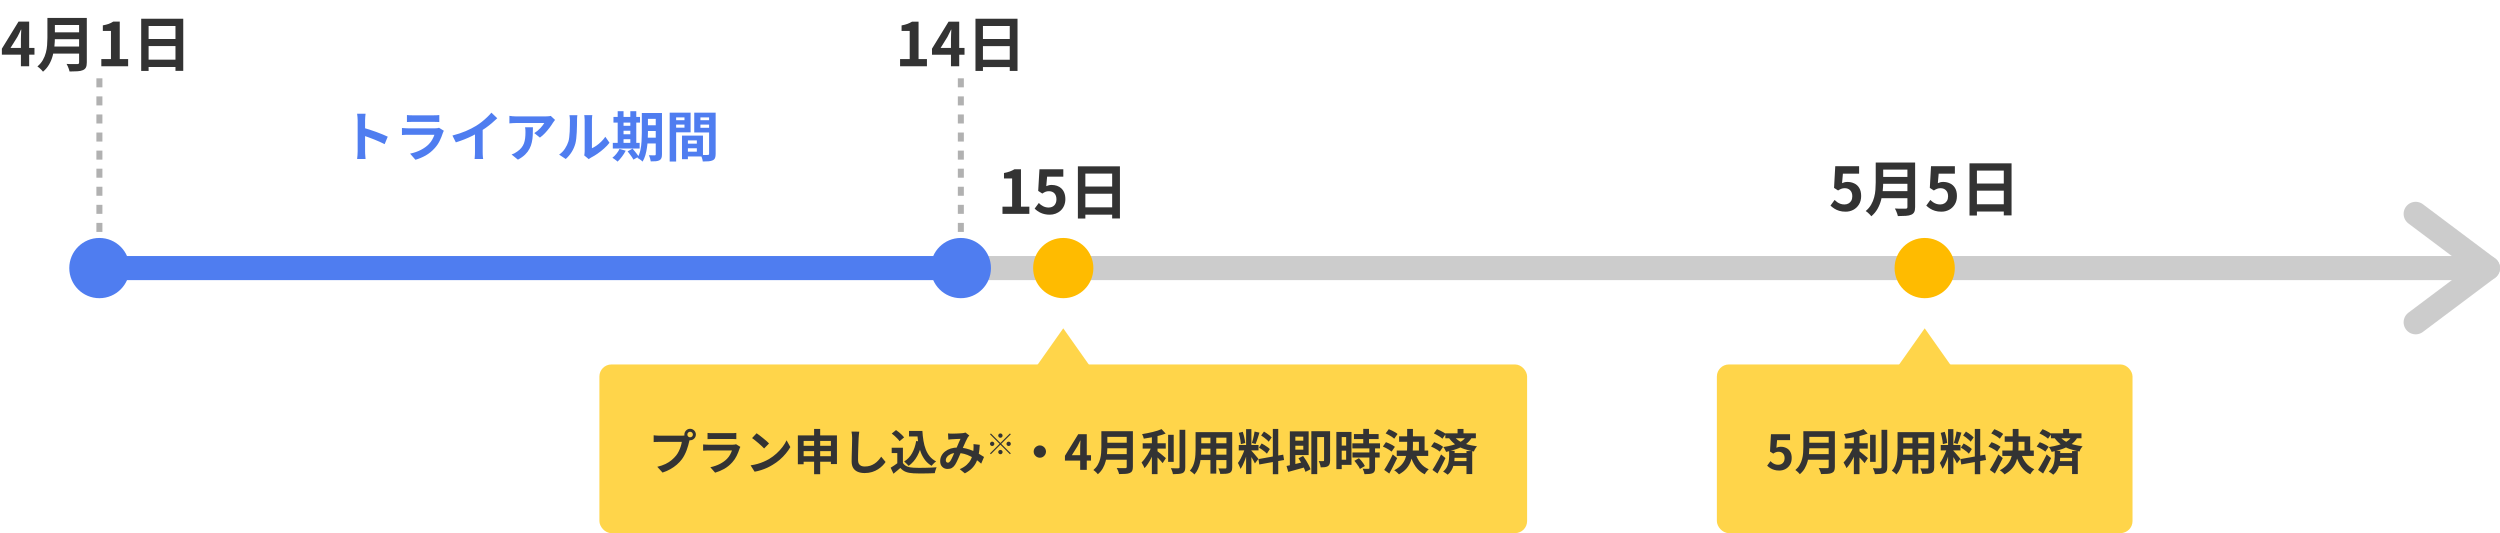 <svg width="830" height="177" viewBox="0 0 830 177" fill="none" xmlns="http://www.w3.org/2000/svg">
<path d="M118.74 50.272C118.74 50.044 118.74 49.672 118.74 49.156C118.74 48.628 118.74 48.022 118.74 47.338C118.74 46.642 118.74 45.916 118.74 45.16C118.74 44.404 118.74 43.678 118.74 42.982C118.74 42.274 118.74 41.65 118.74 41.11C118.74 40.57 118.74 40.174 118.74 39.922C118.74 39.61 118.722 39.25 118.686 38.842C118.662 38.434 118.62 38.074 118.56 37.762H121.368C121.332 38.074 121.296 38.422 121.26 38.806C121.224 39.178 121.206 39.55 121.206 39.922C121.206 40.258 121.206 40.714 121.206 41.29C121.206 41.866 121.206 42.508 121.206 43.216C121.206 43.912 121.206 44.626 121.206 45.358C121.206 46.078 121.206 46.774 121.206 47.446C121.206 48.118 121.206 48.706 121.206 49.21C121.206 49.702 121.206 50.056 121.206 50.272C121.206 50.44 121.212 50.68 121.224 50.992C121.236 51.292 121.26 51.604 121.296 51.928C121.332 52.252 121.356 52.54 121.368 52.792H118.56C118.608 52.432 118.65 52.012 118.686 51.532C118.722 51.052 118.74 50.632 118.74 50.272ZM120.666 42.424C121.266 42.58 121.938 42.784 122.682 43.036C123.426 43.276 124.176 43.534 124.932 43.81C125.688 44.086 126.396 44.362 127.056 44.638C127.728 44.902 128.286 45.148 128.73 45.376L127.704 47.86C127.2 47.596 126.642 47.332 126.03 47.068C125.418 46.792 124.794 46.528 124.158 46.276C123.534 46.024 122.916 45.79 122.304 45.574C121.704 45.358 121.158 45.166 120.666 44.998V42.424ZM135.102 38.194C135.354 38.23 135.654 38.254 136.002 38.266C136.35 38.278 136.674 38.284 136.974 38.284C137.202 38.284 137.55 38.284 138.018 38.284C138.498 38.284 139.026 38.284 139.602 38.284C140.19 38.284 140.772 38.284 141.348 38.284C141.924 38.284 142.44 38.284 142.896 38.284C143.352 38.284 143.688 38.284 143.904 38.284C144.18 38.284 144.51 38.278 144.894 38.266C145.278 38.254 145.596 38.23 145.848 38.194V40.516C145.608 40.492 145.296 40.48 144.912 40.48C144.54 40.468 144.192 40.462 143.868 40.462C143.676 40.462 143.346 40.462 142.878 40.462C142.422 40.462 141.9 40.462 141.312 40.462C140.736 40.462 140.154 40.462 139.566 40.462C138.99 40.462 138.468 40.462 138 40.462C137.532 40.462 137.19 40.462 136.974 40.462C136.686 40.462 136.368 40.468 136.02 40.48C135.684 40.492 135.378 40.504 135.102 40.516V38.194ZM147.36 43.414C147.3 43.534 147.234 43.666 147.162 43.81C147.102 43.954 147.054 44.074 147.018 44.17C146.742 45.034 146.394 45.898 145.974 46.762C145.566 47.614 145.026 48.412 144.354 49.156C143.454 50.164 142.446 50.986 141.33 51.622C140.214 52.246 139.08 52.72 137.928 53.044L136.146 51.01C137.502 50.722 138.708 50.302 139.764 49.75C140.82 49.198 141.69 48.568 142.374 47.86C142.854 47.368 143.238 46.852 143.526 46.312C143.826 45.76 144.06 45.238 144.228 44.746C144.096 44.746 143.868 44.746 143.544 44.746C143.22 44.746 142.83 44.746 142.374 44.746C141.93 44.746 141.45 44.746 140.934 44.746C140.418 44.746 139.89 44.746 139.35 44.746C138.81 44.746 138.294 44.746 137.802 44.746C137.31 44.746 136.866 44.746 136.47 44.746C136.086 44.746 135.774 44.746 135.534 44.746C135.318 44.746 135.012 44.752 134.616 44.764C134.22 44.776 133.83 44.8 133.446 44.836V42.496C133.83 42.52 134.202 42.544 134.562 42.568C134.934 42.592 135.258 42.604 135.534 42.604C135.714 42.604 135.984 42.604 136.344 42.604C136.716 42.604 137.142 42.604 137.622 42.604C138.102 42.604 138.612 42.604 139.152 42.604C139.704 42.604 140.25 42.604 140.79 42.604C141.342 42.604 141.864 42.604 142.356 42.604C142.848 42.604 143.274 42.604 143.634 42.604C143.994 42.604 144.264 42.604 144.444 42.604C144.732 42.604 144.99 42.586 145.218 42.55C145.458 42.514 145.638 42.472 145.758 42.424L147.36 43.414ZM150.204 44.998C151.824 44.578 153.288 44.092 154.596 43.54C155.916 42.976 157.074 42.388 158.07 41.776C158.694 41.392 159.318 40.954 159.942 40.462C160.578 39.958 161.172 39.442 161.724 38.914C162.288 38.386 162.762 37.882 163.146 37.402L165.09 39.256C164.538 39.796 163.932 40.342 163.272 40.894C162.624 41.446 161.946 41.974 161.238 42.478C160.53 42.982 159.828 43.444 159.132 43.864C158.448 44.26 157.68 44.668 156.828 45.088C155.988 45.508 155.1 45.904 154.164 46.276C153.228 46.648 152.286 46.978 151.338 47.266L150.204 44.998ZM157.692 42.928L160.248 42.334V50.434C160.248 50.698 160.254 50.986 160.266 51.298C160.278 51.61 160.296 51.898 160.32 52.162C160.344 52.438 160.374 52.648 160.41 52.792H157.566C157.59 52.648 157.608 52.438 157.62 52.162C157.644 51.898 157.662 51.61 157.674 51.298C157.686 50.986 157.692 50.698 157.692 50.434V42.928ZM184.278 39.814C184.182 39.934 184.062 40.09 183.918 40.282C183.774 40.462 183.66 40.618 183.576 40.75C183.3 41.218 182.934 41.758 182.478 42.37C182.022 42.97 181.518 43.57 180.966 44.17C180.414 44.758 179.844 45.262 179.256 45.682L177.384 44.188C177.744 43.972 178.098 43.72 178.446 43.432C178.794 43.144 179.112 42.844 179.4 42.532C179.7 42.208 179.958 41.902 180.174 41.614C180.402 41.326 180.576 41.068 180.696 40.84C180.54 40.84 180.276 40.84 179.904 40.84C179.532 40.84 179.088 40.84 178.572 40.84C178.056 40.84 177.498 40.84 176.898 40.84C176.31 40.84 175.722 40.84 175.134 40.84C174.546 40.84 173.988 40.84 173.46 40.84C172.944 40.84 172.494 40.84 172.11 40.84C171.738 40.84 171.474 40.84 171.318 40.84C170.946 40.84 170.592 40.852 170.256 40.876C169.92 40.9 169.542 40.93 169.122 40.966V38.464C169.47 38.512 169.83 38.554 170.202 38.59C170.574 38.626 170.946 38.644 171.318 38.644C171.474 38.644 171.75 38.644 172.146 38.644C172.542 38.644 173.01 38.644 173.55 38.644C174.102 38.644 174.684 38.644 175.296 38.644C175.92 38.644 176.538 38.644 177.15 38.644C177.774 38.644 178.35 38.644 178.878 38.644C179.418 38.644 179.874 38.644 180.246 38.644C180.63 38.644 180.888 38.644 181.02 38.644C181.188 38.644 181.392 38.638 181.632 38.626C181.872 38.614 182.106 38.596 182.334 38.572C182.574 38.548 182.748 38.518 182.856 38.482L184.278 39.814ZM176.934 42.244C176.934 43.132 176.916 43.99 176.88 44.818C176.844 45.646 176.742 46.444 176.574 47.212C176.418 47.968 176.16 48.688 175.8 49.372C175.452 50.056 174.966 50.704 174.342 51.316C173.718 51.928 172.92 52.492 171.948 53.008L169.842 51.298C170.13 51.202 170.436 51.076 170.76 50.92C171.084 50.752 171.408 50.548 171.732 50.308C172.308 49.912 172.77 49.492 173.118 49.048C173.478 48.604 173.754 48.124 173.946 47.608C174.138 47.08 174.27 46.51 174.342 45.898C174.414 45.274 174.45 44.596 174.45 43.864C174.45 43.588 174.444 43.324 174.432 43.072C174.42 42.808 174.384 42.532 174.324 42.244H176.934ZM193.966 51.604C194.002 51.424 194.032 51.22 194.056 50.992C194.092 50.752 194.11 50.512 194.11 50.272C194.11 50.14 194.11 49.876 194.11 49.48C194.11 49.084 194.11 48.604 194.11 48.04C194.11 47.476 194.11 46.87 194.11 46.222C194.11 45.562 194.11 44.896 194.11 44.224C194.11 43.552 194.11 42.922 194.11 42.334C194.11 41.734 194.11 41.212 194.11 40.768C194.11 40.312 194.11 39.982 194.11 39.778C194.11 39.37 194.086 39.016 194.038 38.716C194.002 38.416 193.978 38.254 193.966 38.23H196.648C196.636 38.254 196.612 38.422 196.576 38.734C196.54 39.034 196.522 39.388 196.522 39.796C196.522 40 196.522 40.306 196.522 40.714C196.522 41.11 196.522 41.572 196.522 42.1C196.522 42.616 196.522 43.168 196.522 43.756C196.522 44.344 196.522 44.926 196.522 45.502C196.522 46.066 196.522 46.606 196.522 47.122C196.522 47.626 196.522 48.058 196.522 48.418C196.522 48.778 196.522 49.042 196.522 49.21C197.014 48.994 197.524 48.7 198.052 48.328C198.58 47.956 199.096 47.524 199.6 47.032C200.116 46.528 200.572 45.988 200.968 45.412L202.354 47.392C201.862 48.04 201.262 48.676 200.554 49.3C199.858 49.924 199.138 50.494 198.394 51.01C197.65 51.526 196.936 51.958 196.252 52.306C196.06 52.414 195.904 52.51 195.784 52.594C195.664 52.69 195.562 52.774 195.478 52.846L193.966 51.604ZM185.632 51.334C186.424 50.782 187.072 50.116 187.576 49.336C188.08 48.556 188.452 47.788 188.692 47.032C188.824 46.636 188.92 46.15 188.98 45.574C189.052 44.986 189.106 44.362 189.142 43.702C189.178 43.03 189.196 42.37 189.196 41.722C189.208 41.062 189.214 40.456 189.214 39.904C189.214 39.544 189.196 39.238 189.16 38.986C189.136 38.722 189.1 38.476 189.052 38.248H191.698C191.686 38.272 191.668 38.374 191.644 38.554C191.632 38.722 191.614 38.926 191.59 39.166C191.578 39.394 191.572 39.634 191.572 39.886C191.572 40.414 191.566 41.032 191.554 41.74C191.542 42.436 191.518 43.15 191.482 43.882C191.446 44.614 191.392 45.31 191.32 45.97C191.248 46.618 191.152 47.17 191.032 47.626C190.756 48.646 190.342 49.594 189.79 50.47C189.25 51.334 188.596 52.108 187.828 52.792L185.632 51.334ZM213.982 37.51H218.626V39.472H213.982V37.51ZM213.982 41.578H218.626V43.486H213.982V41.578ZM213.964 45.7H218.644V47.626H213.964V45.7ZM217.708 37.51H219.778V51.226C219.778 51.754 219.718 52.168 219.598 52.468C219.478 52.78 219.262 53.026 218.95 53.206C218.638 53.374 218.242 53.482 217.762 53.53C217.294 53.578 216.724 53.596 216.052 53.584C216.016 53.296 215.938 52.948 215.818 52.54C215.698 52.144 215.572 51.808 215.44 51.532C215.824 51.556 216.202 51.568 216.574 51.568C216.958 51.568 217.216 51.568 217.348 51.568C217.48 51.568 217.57 51.544 217.618 51.496C217.678 51.436 217.708 51.34 217.708 51.208V37.51ZM213.082 37.51H215.116V44.134C215.116 44.842 215.092 45.616 215.044 46.456C215.008 47.296 214.924 48.148 214.792 49.012C214.672 49.864 214.498 50.692 214.27 51.496C214.042 52.3 213.73 53.02 213.334 53.656C213.226 53.524 213.064 53.374 212.848 53.206C212.632 53.05 212.416 52.9 212.2 52.756C211.984 52.612 211.792 52.504 211.624 52.432C212.08 51.652 212.41 50.782 212.614 49.822C212.818 48.862 212.944 47.89 212.992 46.906C213.052 45.91 213.082 44.986 213.082 44.134V37.51ZM203.668 38.824H212.488V40.714H203.668V38.824ZM206.008 41.776H210.31V43.414H206.008V41.776ZM206.008 44.566H210.31V46.222H206.008V44.566ZM203.452 47.428H212.362V49.318H203.452V47.428ZM205.072 36.916H207.016V48.112H205.072V36.916ZM209.266 36.916H211.246V48.112H209.266V36.916ZM205.684 49.444L207.736 50.038C207.4 50.698 206.986 51.352 206.494 52C206.002 52.66 205.516 53.212 205.036 53.656C204.916 53.524 204.748 53.38 204.532 53.224C204.328 53.068 204.112 52.912 203.884 52.756C203.668 52.6 203.476 52.474 203.308 52.378C203.788 52.018 204.238 51.574 204.658 51.046C205.09 50.518 205.432 49.984 205.684 49.444ZM208.366 50.254L210.004 49.354C210.244 49.606 210.49 49.894 210.742 50.218C211.006 50.53 211.252 50.842 211.48 51.154C211.72 51.454 211.912 51.73 212.056 51.982L210.31 52.99C210.19 52.75 210.016 52.468 209.788 52.144C209.572 51.832 209.338 51.508 209.086 51.172C208.834 50.836 208.594 50.53 208.366 50.254ZM227.446 47.698H232.36V49.228H227.446V47.698ZM227.32 45.016H233.386V51.946H227.32V50.344H231.352V46.618H227.32V45.016ZM226.42 45.016H228.382V52.864H226.42V45.016ZM223.414 39.904H227.914V41.362H223.414V39.904ZM231.766 39.904H236.302V41.362H231.766V39.904ZM235.42 37.402H237.598V51.064C237.598 51.64 237.532 52.096 237.4 52.432C237.268 52.768 237.022 53.026 236.662 53.206C236.29 53.386 235.834 53.5 235.294 53.548C234.766 53.596 234.112 53.62 233.332 53.62C233.308 53.404 233.26 53.164 233.188 52.9C233.116 52.636 233.032 52.366 232.936 52.09C232.84 51.826 232.738 51.598 232.63 51.406C232.954 51.43 233.272 51.448 233.584 51.46C233.908 51.46 234.196 51.46 234.448 51.46C234.712 51.448 234.892 51.442 234.988 51.442C235.156 51.442 235.27 51.412 235.33 51.352C235.39 51.292 235.42 51.184 235.42 51.028V37.402ZM223.576 37.402H229.282V43.936H223.576V42.388H227.248V38.968H223.576V37.402ZM236.572 37.402V38.968H232.54V42.424H236.572V43.972H230.488V37.402H236.572ZM222.334 37.402H224.476V53.62H222.334V37.402Z" fill="#4F7DF0"/>
<path d="M6.943 22V12.9C6.943 12.473 6.956 11.967 6.983 11.38C7.01 10.78 7.036 10.26 7.063 9.82H6.963C6.79 10.22 6.603 10.62 6.403 11.02C6.203 11.42 5.996 11.827 5.783 12.24L3.483 15.92H11.443V18.16H0.623V16.16L6.143 7.18H9.683V22H6.943ZM17.4 5.96H27.38V8.3H17.4V5.96ZM17.42 10.74H27.48V13.02H17.42V10.74ZM17.3 15.46H27.34V17.8H17.3V15.46ZM15.74 5.96H18.22V12.58C18.22 13.447 18.167 14.38 18.06 15.38C17.967 16.38 17.787 17.393 17.52 18.42C17.253 19.447 16.86 20.42 16.34 21.34C15.82 22.26 15.133 23.08 14.28 23.8C14.16 23.627 13.987 23.427 13.76 23.2C13.547 22.973 13.313 22.753 13.06 22.54C12.82 22.327 12.607 22.167 12.42 22.06C13.18 21.42 13.78 20.713 14.22 19.94C14.673 19.153 15.007 18.34 15.22 17.5C15.447 16.66 15.587 15.82 15.64 14.98C15.707 14.14 15.74 13.333 15.74 12.56V5.96ZM26.26 5.96H28.82V20.74C28.82 21.46 28.72 22.013 28.52 22.4C28.333 22.787 28.007 23.08 27.54 23.28C27.06 23.493 26.46 23.62 25.74 23.66C25.02 23.713 24.14 23.74 23.1 23.74C23.047 23.5 22.967 23.227 22.86 22.92C22.753 22.613 22.633 22.307 22.5 22C22.367 21.693 22.233 21.433 22.1 21.22C22.567 21.247 23.04 21.267 23.52 21.28C24.013 21.28 24.447 21.28 24.82 21.28C25.207 21.28 25.48 21.28 25.64 21.28C25.867 21.28 26.027 21.24 26.12 21.16C26.213 21.067 26.26 20.913 26.26 20.7V5.96ZM33.64 22V19.6H36.84V10.26H34.14V8.42C34.887 8.287 35.527 8.127 36.06 7.94C36.607 7.74 37.113 7.487 37.58 7.18H39.76V19.6H42.54V22H33.64ZM46.877 6.22H60.837V23.52H58.257V8.64H49.337V23.56H46.877V6.22ZM48.557 12.94H59.317V15.3H48.557V12.94ZM48.557 19.82H59.337V22.24H48.557V19.82Z" fill="#333333"/>
<path d="M332.823 71V68.62H336.023V59.26H333.323V57.44C334.823 57.16 335.823 56.78 336.783 56.2H338.963V68.62H341.743V71H332.823ZM348.52 71.28C346.18 71.28 344.62 70.36 343.5 69.26L344.88 67.4C345.7 68.22 346.76 68.9 348.12 68.9C349.68 68.9 350.74 67.92 350.74 66.16C350.74 64.44 349.74 63.48 348.26 63.48C347.38 63.48 346.9 63.7 346.04 64.26L344.68 63.38L345.1 56.2H353.02V58.66H347.64L347.36 61.8C347.94 61.54 348.46 61.4 349.14 61.4C351.62 61.4 353.7 62.86 353.7 66.1C353.7 69.38 351.24 71.28 348.52 71.28ZM357.857 55.22H371.817V72.54H369.237V57.64H360.337V72.56H357.857V55.22ZM359.557 61.94H370.317V64.32H359.557V61.94ZM359.537 68.84H370.317V71.26H359.537V68.84Z" fill="#333333"/>
<path d="M612.743 70.28C611.956 70.28 611.256 70.187 610.643 70C610.03 69.813 609.483 69.567 609.003 69.26C608.523 68.953 608.096 68.62 607.723 68.26L609.083 66.38C609.363 66.66 609.663 66.913 609.983 67.14C610.316 67.367 610.676 67.547 611.063 67.68C611.463 67.813 611.89 67.88 612.343 67.88C612.85 67.88 613.296 67.773 613.683 67.56C614.083 67.347 614.396 67.04 614.623 66.64C614.85 66.227 614.963 65.733 614.963 65.16C614.963 64.307 614.73 63.647 614.263 63.18C613.81 62.713 613.21 62.48 612.463 62.48C612.036 62.48 611.67 62.54 611.363 62.66C611.056 62.767 610.683 62.96 610.243 63.24L608.903 62.38L609.303 55.18H617.223V57.66H611.843L611.563 60.8C611.856 60.667 612.143 60.567 612.423 60.5C612.703 60.433 613.01 60.4 613.343 60.4C614.17 60.4 614.93 60.567 615.623 60.9C616.316 61.22 616.87 61.727 617.283 62.42C617.696 63.113 617.903 64 617.903 65.08C617.903 66.173 617.656 67.113 617.163 67.9C616.683 68.673 616.05 69.267 615.263 69.68C614.49 70.08 613.65 70.28 612.743 70.28ZM624.4 53.96H634.38V56.3H624.4V53.96ZM624.42 58.74H634.48V61.02H624.42V58.74ZM624.3 63.46H634.34V65.8H624.3V63.46ZM622.74 53.96H625.22V60.58C625.22 61.447 625.167 62.38 625.06 63.38C624.967 64.38 624.787 65.393 624.52 66.42C624.253 67.447 623.86 68.42 623.34 69.34C622.82 70.26 622.133 71.08 621.28 71.8C621.16 71.627 620.987 71.427 620.76 71.2C620.547 70.973 620.313 70.753 620.06 70.54C619.82 70.327 619.607 70.167 619.42 70.06C620.18 69.42 620.78 68.713 621.22 67.94C621.673 67.153 622.007 66.34 622.22 65.5C622.447 64.66 622.587 63.82 622.64 62.98C622.707 62.14 622.74 61.333 622.74 60.56V53.96ZM633.26 53.96H635.82V68.74C635.82 69.46 635.72 70.013 635.52 70.4C635.333 70.787 635.007 71.08 634.54 71.28C634.06 71.493 633.46 71.62 632.74 71.66C632.02 71.713 631.14 71.74 630.1 71.74C630.047 71.5 629.967 71.227 629.86 70.92C629.753 70.613 629.633 70.307 629.5 70C629.367 69.693 629.233 69.433 629.1 69.22C629.567 69.247 630.04 69.267 630.52 69.28C631.013 69.28 631.447 69.28 631.82 69.28C632.207 69.28 632.48 69.28 632.64 69.28C632.867 69.28 633.027 69.24 633.12 69.16C633.213 69.067 633.26 68.913 633.26 68.7V53.96ZM644.54 70.28C643.753 70.28 643.053 70.187 642.44 70C641.827 69.813 641.28 69.567 640.8 69.26C640.32 68.953 639.893 68.62 639.52 68.26L640.88 66.38C641.16 66.66 641.46 66.913 641.78 67.14C642.113 67.367 642.473 67.547 642.86 67.68C643.26 67.813 643.687 67.88 644.14 67.88C644.647 67.88 645.093 67.773 645.48 67.56C645.88 67.347 646.193 67.04 646.42 66.64C646.647 66.227 646.76 65.733 646.76 65.16C646.76 64.307 646.527 63.647 646.06 63.18C645.607 62.713 645.007 62.48 644.26 62.48C643.833 62.48 643.467 62.54 643.16 62.66C642.853 62.767 642.48 62.96 642.04 63.24L640.7 62.38L641.1 55.18H649.02V57.66H643.64L643.36 60.8C643.653 60.667 643.94 60.567 644.22 60.5C644.5 60.433 644.807 60.4 645.14 60.4C645.967 60.4 646.727 60.567 647.42 60.9C648.113 61.22 648.667 61.727 649.08 62.42C649.493 63.113 649.7 64 649.7 65.08C649.7 66.173 649.453 67.113 648.96 67.9C648.48 68.673 647.847 69.267 647.06 69.68C646.287 70.08 645.447 70.28 644.54 70.28ZM653.877 54.22H667.837V71.52H665.257V56.64H656.337V71.56H653.877V54.22ZM655.557 60.94H666.317V63.3H655.557V60.94ZM655.557 67.82H666.337V70.24H655.557V67.82Z" fill="#333333"/>
<path d="M298.823 22V19.62H302.023V10.26H299.323V8.44C300.823 8.16 301.823 7.78 302.783 7.2H304.963V19.62H307.743V22H298.823ZM315.72 22V12.9C315.72 12.04 315.8 10.7 315.84 9.82H315.76C315.38 10.62 314.98 11.44 314.56 12.24L312.28 15.92H320.22V18.18H309.42V16.16L314.92 7.2H318.46V22H315.72ZM323.857 6.22H337.817V23.54H335.237V8.64H326.337V23.56H323.857V6.22ZM325.557 12.94H336.317V15.32H325.557V12.94ZM325.537 19.84H336.317V22.26H325.537V19.84Z" fill="#333333"/>
<rect x="199" y="121" width="308" height="56" rx="4" fill="#FFD54A"/>
<path d="M228.201 144.272C228.201 144.528 228.292 144.747 228.473 144.928C228.655 145.099 228.868 145.184 229.113 145.184C229.369 145.184 229.588 145.099 229.769 144.928C229.951 144.747 230.041 144.528 230.041 144.272C230.041 144.016 229.951 143.797 229.769 143.616C229.588 143.435 229.369 143.344 229.113 143.344C228.868 143.344 228.655 143.435 228.473 143.616C228.292 143.797 228.201 144.016 228.201 144.272ZM227.209 144.272C227.209 143.92 227.295 143.6 227.465 143.312C227.647 143.013 227.881 142.779 228.169 142.608C228.457 142.437 228.772 142.352 229.113 142.352C229.465 142.352 229.785 142.437 230.073 142.608C230.372 142.779 230.607 143.013 230.777 143.312C230.948 143.6 231.033 143.92 231.033 144.272C231.033 144.613 230.948 144.928 230.777 145.216C230.607 145.504 230.372 145.739 230.073 145.92C229.785 146.091 229.465 146.176 229.113 146.176C228.772 146.176 228.457 146.091 228.169 145.92C227.881 145.739 227.647 145.504 227.465 145.216C227.295 144.928 227.209 144.613 227.209 144.272ZM229.145 145.536C229.071 145.685 229.007 145.867 228.953 146.08C228.9 146.283 228.847 146.469 228.793 146.64C228.708 147.035 228.596 147.477 228.457 147.968C228.319 148.448 228.153 148.949 227.961 149.472C227.769 149.995 227.54 150.512 227.273 151.024C227.017 151.536 226.724 152.016 226.393 152.464C225.913 153.104 225.353 153.701 224.713 154.256C224.073 154.811 223.359 155.312 222.569 155.76C221.78 156.208 220.911 156.587 219.961 156.896L218.217 154.976C219.284 154.72 220.201 154.405 220.969 154.032C221.737 153.659 222.404 153.232 222.969 152.752C223.545 152.272 224.052 151.76 224.489 151.216C224.841 150.768 225.14 150.283 225.385 149.76C225.641 149.237 225.849 148.715 226.009 148.192C226.18 147.659 226.297 147.163 226.361 146.704C226.201 146.704 225.935 146.704 225.561 146.704C225.199 146.704 224.767 146.704 224.265 146.704C223.775 146.704 223.257 146.704 222.713 146.704C222.18 146.704 221.663 146.704 221.161 146.704C220.66 146.704 220.207 146.704 219.801 146.704C219.407 146.704 219.113 146.704 218.921 146.704C218.548 146.704 218.185 146.709 217.833 146.72C217.492 146.731 217.22 146.747 217.017 146.768V144.512C217.177 144.533 217.369 144.555 217.593 144.576C217.828 144.597 218.063 144.613 218.297 144.624C218.543 144.635 218.751 144.64 218.921 144.64C219.092 144.64 219.332 144.64 219.641 144.64C219.961 144.64 220.329 144.64 220.745 144.64C221.161 144.64 221.593 144.64 222.041 144.64C222.5 144.64 222.953 144.64 223.401 144.64C223.86 144.64 224.287 144.64 224.681 144.64C225.076 144.64 225.417 144.64 225.705 144.64C225.993 144.64 226.201 144.64 226.329 144.64C226.489 144.64 226.681 144.635 226.905 144.624C227.14 144.613 227.364 144.576 227.577 144.512L229.145 145.536ZM234.905 143.728C235.129 143.76 235.396 143.781 235.705 143.792C236.015 143.803 236.303 143.808 236.569 143.808C236.772 143.808 237.081 143.808 237.497 143.808C237.924 143.808 238.393 143.808 238.905 143.808C239.428 143.808 239.945 143.808 240.457 143.808C240.969 143.808 241.428 143.808 241.833 143.808C242.239 143.808 242.537 143.808 242.729 143.808C242.975 143.808 243.268 143.803 243.609 143.792C243.951 143.781 244.233 143.76 244.457 143.728V145.792C244.244 145.771 243.967 145.76 243.625 145.76C243.295 145.749 242.985 145.744 242.697 145.744C242.527 145.744 242.233 145.744 241.817 145.744C241.412 145.744 240.948 145.744 240.425 145.744C239.913 145.744 239.396 145.744 238.873 145.744C238.361 145.744 237.897 145.744 237.481 145.744C237.065 145.744 236.761 145.744 236.569 145.744C236.313 145.744 236.031 145.749 235.721 145.76C235.423 145.771 235.151 145.781 234.905 145.792V143.728ZM245.801 148.368C245.748 148.475 245.689 148.592 245.625 148.72C245.572 148.848 245.529 148.955 245.497 149.04C245.252 149.808 244.943 150.576 244.569 151.344C244.207 152.101 243.727 152.811 243.129 153.472C242.329 154.368 241.433 155.099 240.441 155.664C239.449 156.219 238.441 156.64 237.417 156.928L235.833 155.12C237.039 154.864 238.111 154.491 239.049 154C239.988 153.509 240.761 152.949 241.369 152.32C241.796 151.883 242.137 151.424 242.393 150.944C242.66 150.453 242.868 149.989 243.017 149.552C242.9 149.552 242.697 149.552 242.409 149.552C242.121 149.552 241.775 149.552 241.369 149.552C240.975 149.552 240.548 149.552 240.089 149.552C239.631 149.552 239.161 149.552 238.681 149.552C238.201 149.552 237.743 149.552 237.305 149.552C236.868 149.552 236.473 149.552 236.121 149.552C235.78 149.552 235.503 149.552 235.289 149.552C235.097 149.552 234.825 149.557 234.473 149.568C234.121 149.579 233.775 149.6 233.433 149.632V147.552C233.775 147.573 234.105 147.595 234.425 147.616C234.756 147.637 235.044 147.648 235.289 147.648C235.449 147.648 235.689 147.648 236.009 147.648C236.34 147.648 236.719 147.648 237.145 147.648C237.572 147.648 238.025 147.648 238.505 147.648C238.996 147.648 239.481 147.648 239.961 147.648C240.452 147.648 240.916 147.648 241.353 147.648C241.791 147.648 242.169 147.648 242.489 147.648C242.809 147.648 243.049 147.648 243.209 147.648C243.465 147.648 243.695 147.632 243.897 147.6C244.111 147.568 244.271 147.531 244.377 147.488L245.801 148.368ZM251.193 143.84C251.471 144.032 251.796 144.267 252.169 144.544C252.543 144.821 252.927 145.125 253.321 145.456C253.727 145.776 254.105 146.091 254.457 146.4C254.809 146.709 255.097 146.987 255.321 147.232L253.689 148.896C253.487 148.672 253.22 148.405 252.889 148.096C252.559 147.787 252.201 147.467 251.817 147.136C251.433 146.805 251.055 146.491 250.681 146.192C250.308 145.893 249.977 145.643 249.689 145.44L251.193 143.84ZM249.193 154.496C250.025 154.379 250.809 154.213 251.545 154C252.281 153.787 252.964 153.541 253.593 153.264C254.223 152.987 254.799 152.699 255.321 152.4C256.228 151.856 257.06 151.237 257.817 150.544C258.575 149.851 259.236 149.131 259.801 148.384C260.367 147.627 260.815 146.891 261.145 146.176L262.393 148.432C261.988 149.147 261.487 149.861 260.889 150.576C260.303 151.291 259.636 151.973 258.889 152.624C258.143 153.264 257.337 153.84 256.473 154.352C255.929 154.683 255.343 154.997 254.713 155.296C254.084 155.584 253.417 155.84 252.713 156.064C252.02 156.299 251.295 156.48 250.537 156.608L249.193 154.496ZM264.889 144.544H277.865V154.064H275.865V146.384H266.809V154.144H264.889V144.544ZM266.153 148H276.809V149.776H266.153V148ZM266.137 151.456H276.841V153.296H266.137V151.456ZM270.281 142.4H272.297V157.424H270.281V142.4ZM285.273 143.312C285.231 143.643 285.188 144 285.145 144.384C285.113 144.768 285.087 145.12 285.065 145.44C285.055 145.877 285.033 146.411 285.001 147.04C284.98 147.659 284.959 148.309 284.937 148.992C284.927 149.675 284.911 150.347 284.889 151.008C284.879 151.669 284.873 152.245 284.873 152.736C284.873 153.269 284.969 153.696 285.161 154.016C285.364 154.325 285.631 154.549 285.961 154.688C286.292 154.816 286.665 154.88 287.081 154.88C287.743 154.88 288.345 154.795 288.889 154.624C289.433 154.443 289.929 154.203 290.377 153.904C290.825 153.605 291.225 153.259 291.577 152.864C291.94 152.469 292.265 152.053 292.553 151.616L294.009 153.376C293.753 153.76 293.417 154.165 293.001 154.592C292.585 155.019 292.089 155.419 291.513 155.792C290.948 156.165 290.292 156.469 289.545 156.704C288.799 156.939 287.972 157.056 287.065 157.056C286.191 157.056 285.428 156.917 284.777 156.64C284.137 156.373 283.636 155.957 283.273 155.392C282.921 154.816 282.745 154.075 282.745 153.168C282.745 152.731 282.751 152.235 282.761 151.68C282.772 151.115 282.788 150.528 282.809 149.92C282.831 149.312 282.847 148.72 282.857 148.144C282.868 147.557 282.879 147.029 282.889 146.56C282.9 146.091 282.905 145.717 282.905 145.44C282.905 145.056 282.889 144.683 282.857 144.32C282.825 143.947 282.772 143.6 282.697 143.28L285.273 143.312ZM301.801 143.072H305.193V144.896H301.801V143.072ZM304.217 143.072H306.233C306.297 144.213 306.415 145.301 306.585 146.336C306.756 147.371 307.012 148.331 307.353 149.216C307.695 150.091 308.143 150.864 308.697 151.536C309.252 152.208 309.951 152.757 310.793 153.184C310.633 153.291 310.457 153.429 310.265 153.6C310.084 153.771 309.903 153.952 309.721 154.144C309.551 154.325 309.407 154.496 309.289 154.656C308.436 154.144 307.721 153.52 307.145 152.784C306.569 152.037 306.1 151.2 305.737 150.272C305.385 149.344 305.113 148.347 304.921 147.28C304.74 146.213 304.612 145.099 304.537 143.936H304.217V143.072ZM304.169 146.416L306.137 146.688C305.796 148.491 305.257 150.064 304.521 151.408C303.785 152.752 302.831 153.84 301.657 154.672C301.561 154.544 301.423 154.389 301.241 154.208C301.071 154.027 300.884 153.845 300.681 153.664C300.489 153.472 300.319 153.323 300.169 153.216C301.289 152.544 302.169 151.627 302.809 150.464C303.46 149.301 303.913 147.952 304.169 146.416ZM299.769 148.64V154.544H297.897V150.416H296.041V148.64H299.769ZM299.769 153.712C300.1 154.235 300.564 154.619 301.161 154.864C301.759 155.109 302.473 155.248 303.305 155.28C303.775 155.301 304.329 155.317 304.969 155.328C305.62 155.328 306.303 155.323 307.017 155.312C307.732 155.301 308.431 155.28 309.113 155.248C309.807 155.216 310.42 155.179 310.953 155.136C310.889 155.285 310.815 155.477 310.729 155.712C310.644 155.947 310.564 156.187 310.489 156.432C310.425 156.677 310.377 156.896 310.345 157.088C309.865 157.12 309.316 157.141 308.697 157.152C308.079 157.173 307.444 157.184 306.793 157.184C306.143 157.195 305.513 157.195 304.905 157.184C304.297 157.173 303.753 157.157 303.273 157.136C302.292 157.093 301.455 156.939 300.761 156.672C300.068 156.416 299.455 155.979 298.921 155.36C298.569 155.659 298.207 155.968 297.833 156.288C297.471 156.608 297.071 156.939 296.633 157.28L295.689 155.28C296.063 155.056 296.452 154.811 296.857 154.544C297.263 154.277 297.652 154 298.025 153.712H299.769ZM296.057 143.936L297.481 142.784C297.812 142.997 298.148 143.248 298.489 143.536C298.831 143.813 299.151 144.101 299.449 144.4C299.748 144.688 299.988 144.955 300.169 145.2L298.649 146.48C298.489 146.224 298.265 145.947 297.977 145.648C297.7 145.349 297.391 145.051 297.049 144.752C296.708 144.443 296.377 144.171 296.057 143.936ZM314.745 143.888C314.969 143.909 315.204 143.931 315.449 143.952C315.705 143.963 315.919 143.968 316.089 143.968C316.324 143.968 316.591 143.963 316.889 143.952C317.199 143.941 317.513 143.931 317.833 143.92C318.153 143.909 318.457 143.893 318.745 143.872C319.033 143.851 319.268 143.835 319.449 143.824C319.641 143.813 319.833 143.787 320.025 143.744C320.228 143.701 320.399 143.653 320.537 143.6L321.817 144.592C321.711 144.72 321.609 144.837 321.513 144.944C321.417 145.04 321.337 145.147 321.273 145.264C321.092 145.563 320.884 145.973 320.649 146.496C320.415 147.008 320.164 147.563 319.897 148.16C319.641 148.757 319.391 149.339 319.145 149.904C318.985 150.267 318.82 150.651 318.649 151.056C318.479 151.461 318.303 151.867 318.121 152.272C317.94 152.667 317.764 153.04 317.593 153.392C317.423 153.733 317.257 154.032 317.097 154.288C316.777 154.768 316.42 155.125 316.025 155.36C315.631 155.584 315.156 155.696 314.601 155.696C313.897 155.696 313.311 155.467 312.841 155.008C312.372 154.549 312.137 153.915 312.137 153.104C312.137 152.464 312.281 151.867 312.569 151.312C312.857 150.757 313.263 150.277 313.785 149.872C314.319 149.456 314.943 149.136 315.657 148.912C316.372 148.688 317.156 148.576 318.009 148.576C318.937 148.576 319.833 148.683 320.697 148.896C321.561 149.109 322.367 149.381 323.113 149.712C323.871 150.043 324.548 150.389 325.145 150.752C325.753 151.104 326.271 151.424 326.697 151.712L325.753 153.936C325.273 153.488 324.735 153.056 324.137 152.64C323.54 152.224 322.9 151.845 322.217 151.504C321.545 151.152 320.825 150.875 320.057 150.672C319.3 150.469 318.511 150.368 317.689 150.368C316.911 150.368 316.244 150.491 315.689 150.736C315.145 150.981 314.729 151.291 314.441 151.664C314.153 152.027 314.009 152.405 314.009 152.8C314.009 153.056 314.073 153.253 314.201 153.392C314.34 153.531 314.5 153.6 314.681 153.6C314.852 153.6 314.996 153.557 315.113 153.472C315.231 153.387 315.364 153.243 315.513 153.04C315.652 152.848 315.785 152.619 315.913 152.352C316.052 152.085 316.191 151.792 316.329 151.472C316.479 151.152 316.623 150.827 316.761 150.496C316.911 150.165 317.055 149.845 317.193 149.536C317.385 149.109 317.583 148.667 317.785 148.208C317.988 147.739 318.18 147.285 318.361 146.848C318.553 146.411 318.729 146.027 318.889 145.696C318.729 145.707 318.532 145.717 318.297 145.728C318.063 145.728 317.812 145.733 317.545 145.744C317.289 145.755 317.033 145.771 316.777 145.792C316.532 145.803 316.319 145.813 316.137 145.824C315.977 145.835 315.769 145.851 315.513 145.872C315.268 145.893 315.044 145.92 314.841 145.952L314.745 143.888ZM325.289 147.68C325.225 148.811 325.108 149.851 324.937 150.8C324.777 151.739 324.516 152.597 324.153 153.376C323.801 154.144 323.316 154.843 322.697 155.472C322.079 156.091 321.289 156.651 320.329 157.152L318.633 155.76C319.615 155.333 320.399 154.843 320.985 154.288C321.583 153.733 322.031 153.152 322.329 152.544C322.639 151.936 322.852 151.344 322.969 150.768C323.087 150.181 323.161 149.653 323.193 149.184C323.215 148.875 323.225 148.571 323.225 148.272C323.225 147.963 323.215 147.685 323.193 147.44L325.289 147.68ZM332.137 145.336C331.939 145.336 331.769 145.266 331.628 145.125C331.488 144.984 331.417 144.814 331.417 144.616C331.417 144.418 331.488 144.248 331.628 144.107C331.769 143.966 331.939 143.896 332.137 143.896C332.336 143.896 332.505 143.966 332.646 144.107C332.787 144.248 332.857 144.418 332.857 144.616C332.857 144.814 332.787 144.984 332.646 145.125C332.505 145.266 332.336 145.336 332.137 145.336ZM332.137 147.074L335.305 143.906L335.584 144.184L332.416 147.352L335.584 150.52L335.305 150.798L332.137 147.63L328.96 150.808L328.681 150.53L331.859 147.352L328.691 144.184L328.969 143.906L332.137 147.074ZM330.121 147.352C330.121 147.55 330.051 147.72 329.91 147.861C329.769 148.002 329.6 148.072 329.401 148.072C329.203 148.072 329.033 148.002 328.892 147.861C328.752 147.72 328.681 147.55 328.681 147.352C328.681 147.154 328.752 146.984 328.892 146.843C329.033 146.702 329.203 146.632 329.401 146.632C329.6 146.632 329.769 146.702 329.91 146.843C330.051 146.984 330.121 147.154 330.121 147.352ZM334.153 147.352C334.153 147.154 334.224 146.984 334.364 146.843C334.505 146.702 334.675 146.632 334.873 146.632C335.072 146.632 335.241 146.702 335.382 146.843C335.523 146.984 335.593 147.154 335.593 147.352C335.593 147.55 335.523 147.72 335.382 147.861C335.241 148.002 335.072 148.072 334.873 148.072C334.675 148.072 334.505 148.002 334.364 147.861C334.224 147.72 334.153 147.55 334.153 147.352ZM332.137 149.368C332.336 149.368 332.505 149.438 332.646 149.579C332.787 149.72 332.857 149.89 332.857 150.088C332.857 150.286 332.787 150.456 332.646 150.597C332.505 150.738 332.336 150.808 332.137 150.808C331.939 150.808 331.769 150.738 331.628 150.597C331.488 150.456 331.417 150.286 331.417 150.088C331.417 149.89 331.488 149.72 331.628 149.579C331.769 149.438 331.939 149.368 332.137 149.368ZM345.225 147.872C345.609 147.872 345.951 147.968 346.249 148.16C346.559 148.341 346.804 148.587 346.985 148.896C347.177 149.195 347.273 149.536 347.273 149.92C347.273 150.293 347.177 150.635 346.985 150.944C346.804 151.253 346.559 151.504 346.249 151.696C345.951 151.877 345.609 151.968 345.225 151.968C344.852 151.968 344.511 151.877 344.201 151.696C343.892 151.504 343.641 151.253 343.449 150.944C343.268 150.635 343.177 150.293 343.177 149.92C343.177 149.536 343.268 149.195 343.449 148.896C343.641 148.587 343.892 148.341 344.201 148.16C344.511 147.968 344.852 147.872 345.225 147.872ZM358.617 156V148.72C358.617 148.379 358.628 147.973 358.649 147.504C358.671 147.024 358.692 146.608 358.713 146.256H358.633C358.495 146.576 358.345 146.896 358.185 147.216C358.025 147.536 357.86 147.861 357.689 148.192L355.849 151.136H362.217V152.928H353.561V151.328L357.977 144.144H360.809V156H358.617ZM366.983 143.168H374.967V145.04H366.983V143.168ZM366.999 146.992H375.047V148.816H366.999V146.992ZM366.903 150.768H374.935V152.64H366.903V150.768ZM365.655 143.168H367.639V148.464C367.639 149.157 367.596 149.904 367.511 150.704C367.436 151.504 367.292 152.315 367.079 153.136C366.865 153.957 366.551 154.736 366.135 155.472C365.719 156.208 365.169 156.864 364.487 157.44C364.391 157.301 364.252 157.141 364.071 156.96C363.9 156.779 363.713 156.603 363.511 156.432C363.319 156.261 363.148 156.133 362.999 156.048C363.607 155.536 364.087 154.971 364.439 154.352C364.801 153.723 365.068 153.072 365.239 152.4C365.42 151.728 365.532 151.056 365.575 150.384C365.628 149.712 365.655 149.067 365.655 148.448V143.168ZM374.071 143.168H376.119V154.992C376.119 155.568 376.039 156.011 375.879 156.32C375.729 156.629 375.468 156.864 375.095 157.024C374.711 157.195 374.231 157.296 373.655 157.328C373.079 157.371 372.375 157.392 371.543 157.392C371.5 157.2 371.436 156.981 371.351 156.736C371.265 156.491 371.169 156.245 371.063 156C370.956 155.755 370.849 155.547 370.743 155.376C371.116 155.397 371.495 155.413 371.879 155.424C372.273 155.424 372.62 155.424 372.919 155.424C373.228 155.424 373.447 155.424 373.575 155.424C373.756 155.424 373.884 155.392 373.959 155.328C374.033 155.253 374.071 155.131 374.071 154.96V143.168ZM379.367 147.168H387.031V148.944H379.367V147.168ZM387.815 144.352H389.671V153.344H387.815V144.352ZM382.423 143.984H384.295V157.408H382.423V143.984ZM391.607 142.704H393.511V155.088C393.511 155.653 393.441 156.08 393.303 156.368C393.175 156.667 392.945 156.896 392.615 157.056C392.284 157.205 391.852 157.301 391.319 157.344C390.785 157.397 390.151 157.424 389.415 157.424C389.393 157.243 389.345 157.029 389.271 156.784C389.196 156.549 389.111 156.309 389.015 156.064C388.929 155.829 388.839 155.621 388.743 155.44C389.265 155.461 389.761 155.477 390.231 155.488C390.7 155.488 391.015 155.488 391.175 155.488C391.324 155.477 391.431 155.445 391.495 155.392C391.569 155.328 391.607 155.221 391.607 155.072V142.704ZM385.639 142.464L386.999 143.936C386.327 144.203 385.58 144.443 384.759 144.656C383.937 144.869 383.095 145.056 382.231 145.216C381.377 145.376 380.545 145.515 379.735 145.632C379.703 145.408 379.628 145.152 379.511 144.864C379.393 144.565 379.281 144.32 379.175 144.128C379.751 144.032 380.337 143.925 380.935 143.808C381.532 143.691 382.113 143.563 382.679 143.424C383.255 143.285 383.793 143.136 384.295 142.976C384.796 142.816 385.244 142.645 385.639 142.464ZM382.407 148L383.703 148.576C383.5 149.173 383.26 149.792 382.983 150.432C382.716 151.061 382.423 151.685 382.103 152.304C381.783 152.912 381.441 153.488 381.079 154.032C380.727 154.565 380.359 155.029 379.975 155.424C379.911 155.232 379.82 155.024 379.703 154.8C379.585 154.576 379.463 154.352 379.335 154.128C379.217 153.904 379.105 153.707 378.999 153.536C379.34 153.205 379.676 152.821 380.007 152.384C380.348 151.947 380.668 151.483 380.967 150.992C381.276 150.491 381.553 149.984 381.799 149.472C382.044 148.96 382.247 148.469 382.407 148ZM384.023 149.616C384.172 149.723 384.391 149.893 384.679 150.128C384.967 150.352 385.276 150.597 385.607 150.864C385.937 151.131 386.236 151.381 386.503 151.616C386.78 151.84 386.977 152 387.095 152.096L385.991 153.76C385.82 153.536 385.607 153.285 385.351 153.008C385.095 152.72 384.823 152.427 384.535 152.128C384.257 151.829 383.985 151.552 383.719 151.296C383.452 151.029 383.217 150.805 383.015 150.624L384.023 149.616ZM398.039 143.472H407.847V145.312H398.039V143.472ZM398.039 147.168H407.879V148.96H398.039V147.168ZM398.007 150.944H407.943V152.752H398.007V150.944ZM396.935 143.472H398.823V149.232C398.823 149.861 398.796 150.549 398.743 151.296C398.689 152.043 398.583 152.795 398.423 153.552C398.273 154.299 398.044 155.013 397.735 155.696C397.436 156.379 397.041 156.987 396.551 157.52C396.455 157.392 396.311 157.248 396.119 157.088C395.927 156.928 395.729 156.773 395.527 156.624C395.335 156.475 395.169 156.357 395.031 156.272C395.468 155.792 395.815 155.264 396.071 154.688C396.327 154.101 396.513 153.499 396.631 152.88C396.759 152.251 396.839 151.627 396.871 151.008C396.913 150.379 396.935 149.781 396.935 149.216V143.472ZM407.175 143.472H409.095V155.168C409.095 155.68 409.031 156.075 408.903 156.352C408.775 156.64 408.545 156.859 408.215 157.008C407.895 157.157 407.484 157.253 406.983 157.296C406.481 157.339 405.863 157.355 405.127 157.344C405.095 157.088 405.015 156.779 404.887 156.416C404.759 156.053 404.631 155.749 404.503 155.504C404.812 155.515 405.121 155.525 405.431 155.536C405.74 155.536 406.012 155.536 406.247 155.536C406.492 155.536 406.668 155.536 406.775 155.536C406.924 155.536 407.025 155.509 407.079 155.456C407.143 155.403 407.175 155.301 407.175 155.152V143.472ZM401.863 144.208H403.799V157.232H401.863V144.208ZM413.703 142.48H415.463V157.392H413.703V142.48ZM411.271 147.744H417.831V149.536H411.271V147.744ZM413.351 148.688L414.423 149.216C414.284 149.749 414.124 150.315 413.943 150.912C413.761 151.499 413.559 152.085 413.335 152.672C413.111 153.259 412.876 153.813 412.631 154.336C412.385 154.848 412.124 155.296 411.847 155.68C411.793 155.477 411.713 155.259 411.607 155.024C411.511 154.779 411.404 154.539 411.287 154.304C411.18 154.069 411.079 153.867 410.983 153.696C411.303 153.301 411.612 152.816 411.911 152.24C412.22 151.653 412.503 151.051 412.759 150.432C413.015 149.803 413.212 149.221 413.351 148.688ZM415.447 149.616C415.532 149.701 415.655 149.835 415.815 150.016C415.985 150.197 416.172 150.405 416.375 150.64C416.577 150.864 416.769 151.093 416.951 151.328C417.143 151.552 417.313 151.755 417.463 151.936C417.623 152.117 417.735 152.256 417.799 152.352L416.631 153.856C416.524 153.621 416.385 153.349 416.215 153.04C416.044 152.72 415.857 152.395 415.655 152.064C415.452 151.723 415.255 151.403 415.063 151.104C414.871 150.805 414.705 150.56 414.567 150.368L415.447 149.616ZM411.255 143.712L412.599 143.36C412.737 143.744 412.86 144.16 412.967 144.608C413.084 145.056 413.18 145.493 413.255 145.92C413.329 146.347 413.383 146.731 413.415 147.072L411.975 147.456C411.964 147.115 411.921 146.731 411.847 146.304C411.783 145.867 411.697 145.424 411.591 144.976C411.495 144.517 411.383 144.096 411.255 143.712ZM416.519 143.28L418.135 143.632C418.007 144.069 417.868 144.517 417.719 144.976C417.569 145.435 417.42 145.877 417.271 146.304C417.121 146.72 416.983 147.088 416.855 147.408L415.639 147.056C415.756 146.715 415.868 146.325 415.975 145.888C416.092 145.44 416.199 144.987 416.295 144.528C416.391 144.069 416.465 143.653 416.519 143.28ZM422.583 142.4H424.375V157.424H422.583V142.4ZM417.799 152.416L426.023 150.944L426.311 152.72L418.087 154.208L417.799 152.416ZM418.695 144.576L419.639 143.28C419.937 143.451 420.247 143.648 420.567 143.872C420.897 144.096 421.207 144.325 421.495 144.56C421.793 144.795 422.028 145.013 422.199 145.216L421.207 146.656C421.047 146.443 420.823 146.213 420.535 145.968C420.257 145.723 419.959 145.477 419.639 145.232C419.319 144.987 419.004 144.768 418.695 144.576ZM417.975 148.608L418.871 147.232C419.191 147.392 419.521 147.584 419.863 147.808C420.204 148.021 420.529 148.24 420.839 148.464C421.148 148.677 421.399 148.885 421.591 149.088L420.615 150.624C420.444 150.421 420.209 150.203 419.911 149.968C419.612 149.723 419.292 149.483 418.951 149.248C418.62 149.003 418.295 148.789 417.975 148.608ZM429.095 146.304H433.335V147.984H429.095V146.304ZM428.231 143.2H430.055V155.088L428.231 155.392V143.2ZM427.127 154.704C427.649 154.597 428.241 154.469 428.903 154.32C429.575 154.16 430.284 153.989 431.031 153.808C431.777 153.627 432.519 153.445 433.255 153.264L433.479 155.056C432.828 155.248 432.161 155.44 431.479 155.632C430.796 155.824 430.135 156.005 429.495 156.176C428.855 156.357 428.257 156.523 427.703 156.672L427.127 154.704ZM431.095 152.144L432.631 151.392C432.972 151.84 433.303 152.331 433.623 152.864C433.953 153.387 434.247 153.904 434.503 154.416C434.769 154.928 434.967 155.392 435.095 155.808L433.399 156.656C433.292 156.251 433.116 155.787 432.871 155.264C432.625 154.741 432.348 154.208 432.039 153.664C431.729 153.109 431.415 152.603 431.095 152.144ZM429.079 143.2H434.471V151.072H429.079V149.296H432.695V144.976H429.079V143.2ZM439.591 143.168H441.591V152.864C441.591 153.323 441.537 153.712 441.431 154.032C441.335 154.341 441.143 154.587 440.855 154.768C440.567 154.939 440.225 155.051 439.831 155.104C439.447 155.147 438.993 155.168 438.471 155.168C438.449 154.976 438.407 154.752 438.343 154.496C438.279 154.229 438.199 153.973 438.103 153.728C438.007 153.472 437.911 153.253 437.815 153.072C438.124 153.093 438.423 153.104 438.711 153.104C439.009 153.104 439.217 153.099 439.335 153.088C439.431 153.088 439.495 153.072 439.527 153.04C439.569 152.997 439.591 152.923 439.591 152.816V143.168ZM435.367 143.168H440.631V145.104H437.319V157.408H435.367V143.168ZM449.511 144.112H457.703V145.776H449.511V144.112ZM448.983 147.184H458.167V148.864H448.983V147.184ZM449.015 150.224H458.055V151.904H449.015V150.224ZM452.599 142.384H454.503V148.272H452.599V142.384ZM454.631 148.784H456.519V155.408C456.519 155.867 456.46 156.224 456.343 156.48C456.225 156.747 456.012 156.955 455.703 157.104C455.393 157.243 455.015 157.328 454.567 157.36C454.129 157.403 453.612 157.424 453.015 157.424C452.972 157.157 452.892 156.848 452.775 156.496C452.657 156.155 452.535 155.861 452.407 155.616C452.801 155.627 453.185 155.637 453.559 155.648C453.932 155.648 454.183 155.648 454.311 155.648C454.428 155.648 454.508 155.632 454.551 155.6C454.604 155.557 454.631 155.477 454.631 155.36V148.784ZM449.655 152.992L451.175 152.112C451.431 152.357 451.687 152.635 451.943 152.944C452.199 153.253 452.433 153.563 452.647 153.872C452.86 154.181 453.025 154.464 453.143 154.72L451.479 155.696C451.393 155.44 451.249 155.157 451.047 154.848C450.844 154.528 450.62 154.208 450.375 153.888C450.14 153.557 449.9 153.259 449.655 152.992ZM444.583 143.392H448.695V154.336H444.583V152.624H446.919V145.104H444.583V143.392ZM444.679 147.936H447.783V149.616H444.679V147.936ZM443.671 143.392H445.447V155.76H443.671V143.392ZM464.503 144.864H472.967V150.352H471.079V146.672H464.503V144.864ZM463.719 149.584H474.167V151.376H463.719V149.584ZM467.175 142.416H469.095V148.016C469.095 148.88 469.047 149.749 468.951 150.624C468.855 151.499 468.652 152.352 468.343 153.184C468.044 154.005 467.585 154.784 466.967 155.52C466.348 156.245 465.516 156.901 464.471 157.488C464.353 157.349 464.199 157.195 464.007 157.024C463.825 156.853 463.633 156.683 463.431 156.512C463.228 156.352 463.041 156.224 462.871 156.128C463.852 155.605 464.631 155.035 465.207 154.416C465.783 153.787 466.209 153.125 466.487 152.432C466.775 151.728 466.961 151.003 467.047 150.256C467.132 149.509 467.175 148.757 467.175 148V142.416ZM469.975 150.592C470.316 151.755 470.849 152.795 471.575 153.712C472.311 154.629 473.233 155.323 474.343 155.792C474.193 155.909 474.033 156.064 473.863 156.256C473.692 156.459 473.527 156.667 473.367 156.88C473.217 157.093 473.095 157.291 472.999 157.472C471.761 156.864 470.759 156.011 469.991 154.912C469.223 153.803 468.625 152.507 468.199 151.024L469.975 150.592ZM460.039 143.888L461.079 142.48C461.409 142.608 461.756 142.763 462.119 142.944C462.492 143.125 462.844 143.312 463.175 143.504C463.516 143.696 463.788 143.888 463.991 144.08L462.887 145.648C462.695 145.456 462.439 145.253 462.119 145.04C461.799 144.827 461.452 144.619 461.079 144.416C460.716 144.213 460.369 144.037 460.039 143.888ZM459.111 148.256L460.135 146.8C460.476 146.917 460.833 147.061 461.207 147.232C461.58 147.403 461.937 147.584 462.279 147.776C462.62 147.968 462.897 148.155 463.111 148.336L462.007 149.936C461.815 149.755 461.553 149.563 461.223 149.36C460.892 149.147 460.54 148.944 460.167 148.752C459.804 148.56 459.452 148.395 459.111 148.256ZM459.559 156.016C459.825 155.6 460.124 155.115 460.455 154.56C460.785 153.995 461.116 153.397 461.447 152.768C461.788 152.139 462.103 151.509 462.391 150.88L463.863 152.08C463.596 152.645 463.313 153.227 463.015 153.824C462.727 154.421 462.433 155.003 462.135 155.568C461.836 156.133 461.537 156.683 461.239 157.216L459.559 156.016ZM479.847 143.856H489.991V145.504H479.847V143.856ZM482.167 150.416H487.783V152H482.167V150.416ZM482.183 153.104H487.831V154.688H482.183V153.104ZM483.911 142.416H485.879V144.576H483.911V142.416ZM486.871 149.744H488.775V157.392H486.871V149.744ZM486.807 144.848L488.599 145.344C488.065 146.229 487.361 146.981 486.487 147.6C485.623 148.208 484.647 148.704 483.559 149.088C482.471 149.472 481.319 149.787 480.103 150.032C480.049 149.893 479.969 149.723 479.863 149.52C479.756 149.307 479.644 149.099 479.527 148.896C479.409 148.693 479.297 148.533 479.191 148.416C480.321 148.256 481.388 148.032 482.391 147.744C483.404 147.445 484.295 147.061 485.063 146.592C485.831 146.112 486.412 145.531 486.807 144.848ZM476.039 143.888L477.079 142.48C477.409 142.608 477.756 142.763 478.119 142.944C478.492 143.125 478.844 143.312 479.175 143.504C479.516 143.696 479.788 143.888 479.991 144.08L478.887 145.648C478.695 145.456 478.439 145.253 478.119 145.04C477.799 144.827 477.452 144.619 477.079 144.416C476.716 144.213 476.369 144.037 476.039 143.888ZM475.111 148.256L476.135 146.8C476.476 146.917 476.833 147.061 477.207 147.232C477.58 147.403 477.937 147.584 478.279 147.776C478.62 147.968 478.897 148.155 479.111 148.336L478.007 149.936C477.815 149.755 477.553 149.563 477.223 149.36C476.892 149.147 476.54 148.944 476.167 148.752C475.804 148.56 475.452 148.395 475.111 148.256ZM475.575 156.016C475.841 155.6 476.14 155.115 476.471 154.56C476.801 153.995 477.137 153.397 477.479 152.768C477.82 152.139 478.14 151.509 478.439 150.88L479.895 152.08C479.628 152.645 479.345 153.227 479.047 153.824C478.759 154.421 478.46 155.008 478.151 155.584C477.852 156.149 477.553 156.693 477.255 157.216L475.575 156.016ZM481.111 149.696H482.935V151.6C482.935 152.016 482.908 152.485 482.855 153.008C482.801 153.52 482.695 154.053 482.535 154.608C482.385 155.163 482.156 155.696 481.847 156.208C481.548 156.731 481.143 157.195 480.631 157.6C480.513 157.504 480.364 157.387 480.183 157.248C480.001 157.12 479.815 156.992 479.623 156.864C479.431 156.736 479.26 156.64 479.111 156.576C479.548 156.213 479.9 155.819 480.167 155.392C480.444 154.955 480.647 154.507 480.775 154.048C480.903 153.589 480.988 153.147 481.031 152.72C481.084 152.283 481.111 151.893 481.111 151.552V149.696ZM482.567 144.704C483.239 145.504 483.975 146.133 484.775 146.592C485.585 147.04 486.455 147.381 487.383 147.616C488.321 147.84 489.319 148.027 490.375 148.176C490.172 148.389 489.969 148.656 489.767 148.976C489.575 149.296 489.431 149.605 489.335 149.904C488.236 149.691 487.191 149.424 486.199 149.104C485.207 148.773 484.273 148.315 483.399 147.728C482.535 147.141 481.735 146.352 480.999 145.36L482.567 144.704Z" fill="#333333"/>
<rect x="570" y="121" width="138" height="56" rx="4" fill="#FFD54A"/>
<path d="M590.713 156.224C590.084 156.224 589.524 156.149 589.033 156C588.543 155.851 588.105 155.653 587.721 155.408C587.337 155.163 586.996 154.896 586.697 154.608L587.785 153.104C588.009 153.328 588.249 153.531 588.505 153.712C588.772 153.893 589.06 154.037 589.369 154.144C589.689 154.251 590.031 154.304 590.393 154.304C590.799 154.304 591.156 154.219 591.465 154.048C591.785 153.877 592.036 153.632 592.217 153.312C592.399 152.981 592.489 152.587 592.489 152.128C592.489 151.445 592.303 150.917 591.929 150.544C591.567 150.171 591.087 149.984 590.489 149.984C590.148 149.984 589.855 150.032 589.609 150.128C589.364 150.213 589.065 150.368 588.713 150.592L587.641 149.904L587.961 144.144H594.297V146.128H589.993L589.769 148.64C590.004 148.533 590.233 148.453 590.457 148.4C590.681 148.347 590.927 148.32 591.193 148.32C591.855 148.32 592.463 148.453 593.017 148.72C593.572 148.976 594.015 149.381 594.345 149.936C594.676 150.491 594.841 151.2 594.841 152.064C594.841 152.939 594.644 153.691 594.249 154.32C593.865 154.939 593.359 155.413 592.729 155.744C592.111 156.064 591.439 156.224 590.713 156.224ZM600.039 143.168H608.023V145.04H600.039V143.168ZM600.055 146.992H608.103V148.816H600.055V146.992ZM599.959 150.768H607.991V152.64H599.959V150.768ZM598.711 143.168H600.695V148.464C600.695 149.157 600.652 149.904 600.567 150.704C600.492 151.504 600.348 152.315 600.135 153.136C599.921 153.957 599.607 154.736 599.191 155.472C598.775 156.208 598.225 156.864 597.543 157.44C597.447 157.301 597.308 157.141 597.127 156.96C596.956 156.779 596.769 156.603 596.567 156.432C596.375 156.261 596.204 156.133 596.055 156.048C596.663 155.536 597.143 154.971 597.495 154.352C597.857 153.723 598.124 153.072 598.295 152.4C598.476 151.728 598.588 151.056 598.631 150.384C598.684 149.712 598.711 149.067 598.711 148.448V143.168ZM607.127 143.168H609.175V154.992C609.175 155.568 609.095 156.011 608.935 156.32C608.785 156.629 608.524 156.864 608.151 157.024C607.767 157.195 607.287 157.296 606.711 157.328C606.135 157.371 605.431 157.392 604.599 157.392C604.556 157.2 604.492 156.981 604.407 156.736C604.321 156.491 604.225 156.245 604.119 156C604.012 155.755 603.905 155.547 603.799 155.376C604.172 155.397 604.551 155.413 604.935 155.424C605.329 155.424 605.676 155.424 605.975 155.424C606.284 155.424 606.503 155.424 606.631 155.424C606.812 155.424 606.94 155.392 607.015 155.328C607.089 155.253 607.127 155.131 607.127 154.96V143.168ZM612.423 147.168H620.087V148.944H612.423V147.168ZM620.871 144.352H622.727V153.344H620.871V144.352ZM615.479 143.984H617.351V157.408H615.479V143.984ZM624.663 142.704H626.567V155.088C626.567 155.653 626.497 156.08 626.359 156.368C626.231 156.667 626.001 156.896 625.671 157.056C625.34 157.205 624.908 157.301 624.375 157.344C623.841 157.397 623.207 157.424 622.471 157.424C622.449 157.243 622.401 157.029 622.327 156.784C622.252 156.549 622.167 156.309 622.071 156.064C621.985 155.829 621.895 155.621 621.799 155.44C622.321 155.461 622.817 155.477 623.287 155.488C623.756 155.488 624.071 155.488 624.231 155.488C624.38 155.477 624.487 155.445 624.551 155.392C624.625 155.328 624.663 155.221 624.663 155.072V142.704ZM618.695 142.464L620.055 143.936C619.383 144.203 618.636 144.443 617.815 144.656C616.993 144.869 616.151 145.056 615.287 145.216C614.433 145.376 613.601 145.515 612.791 145.632C612.759 145.408 612.684 145.152 612.567 144.864C612.449 144.565 612.337 144.32 612.231 144.128C612.807 144.032 613.393 143.925 613.991 143.808C614.588 143.691 615.169 143.563 615.735 143.424C616.311 143.285 616.849 143.136 617.351 142.976C617.852 142.816 618.3 142.645 618.695 142.464ZM615.463 148L616.759 148.576C616.556 149.173 616.316 149.792 616.039 150.432C615.772 151.061 615.479 151.685 615.159 152.304C614.839 152.912 614.497 153.488 614.135 154.032C613.783 154.565 613.415 155.029 613.031 155.424C612.967 155.232 612.876 155.024 612.759 154.8C612.641 154.576 612.519 154.352 612.391 154.128C612.273 153.904 612.161 153.707 612.055 153.536C612.396 153.205 612.732 152.821 613.063 152.384C613.404 151.947 613.724 151.483 614.023 150.992C614.332 150.491 614.609 149.984 614.855 149.472C615.1 148.96 615.303 148.469 615.463 148ZM617.079 149.616C617.228 149.723 617.447 149.893 617.735 150.128C618.023 150.352 618.332 150.597 618.663 150.864C618.993 151.131 619.292 151.381 619.559 151.616C619.836 151.84 620.033 152 620.151 152.096L619.047 153.76C618.876 153.536 618.663 153.285 618.407 153.008C618.151 152.72 617.879 152.427 617.591 152.128C617.313 151.829 617.041 151.552 616.775 151.296C616.508 151.029 616.273 150.805 616.071 150.624L617.079 149.616ZM631.095 143.472H640.903V145.312H631.095V143.472ZM631.095 147.168H640.935V148.96H631.095V147.168ZM631.063 150.944H640.999V152.752H631.063V150.944ZM629.991 143.472H631.879V149.232C631.879 149.861 631.852 150.549 631.799 151.296C631.745 152.043 631.639 152.795 631.479 153.552C631.329 154.299 631.1 155.013 630.791 155.696C630.492 156.379 630.097 156.987 629.607 157.52C629.511 157.392 629.367 157.248 629.175 157.088C628.983 156.928 628.785 156.773 628.583 156.624C628.391 156.475 628.225 156.357 628.087 156.272C628.524 155.792 628.871 155.264 629.127 154.688C629.383 154.101 629.569 153.499 629.687 152.88C629.815 152.251 629.895 151.627 629.927 151.008C629.969 150.379 629.991 149.781 629.991 149.216V143.472ZM640.231 143.472H642.151V155.168C642.151 155.68 642.087 156.075 641.959 156.352C641.831 156.64 641.601 156.859 641.271 157.008C640.951 157.157 640.54 157.253 640.039 157.296C639.537 157.339 638.919 157.355 638.183 157.344C638.151 157.088 638.071 156.779 637.943 156.416C637.815 156.053 637.687 155.749 637.559 155.504C637.868 155.515 638.177 155.525 638.487 155.536C638.796 155.536 639.068 155.536 639.303 155.536C639.548 155.536 639.724 155.536 639.831 155.536C639.98 155.536 640.081 155.509 640.135 155.456C640.199 155.403 640.231 155.301 640.231 155.152V143.472ZM634.919 144.208H636.855V157.232H634.919V144.208ZM646.759 142.48H648.519V157.392H646.759V142.48ZM644.327 147.744H650.887V149.536H644.327V147.744ZM646.407 148.688L647.479 149.216C647.34 149.749 647.18 150.315 646.999 150.912C646.817 151.499 646.615 152.085 646.391 152.672C646.167 153.259 645.932 153.813 645.687 154.336C645.441 154.848 645.18 155.296 644.903 155.68C644.849 155.477 644.769 155.259 644.663 155.024C644.567 154.779 644.46 154.539 644.343 154.304C644.236 154.069 644.135 153.867 644.039 153.696C644.359 153.301 644.668 152.816 644.967 152.24C645.276 151.653 645.559 151.051 645.815 150.432C646.071 149.803 646.268 149.221 646.407 148.688ZM648.503 149.616C648.588 149.701 648.711 149.835 648.871 150.016C649.041 150.197 649.228 150.405 649.431 150.64C649.633 150.864 649.825 151.093 650.007 151.328C650.199 151.552 650.369 151.755 650.519 151.936C650.679 152.117 650.791 152.256 650.855 152.352L649.687 153.856C649.58 153.621 649.441 153.349 649.271 153.04C649.1 152.72 648.913 152.395 648.711 152.064C648.508 151.723 648.311 151.403 648.119 151.104C647.927 150.805 647.761 150.56 647.623 150.368L648.503 149.616ZM644.311 143.712L645.655 143.36C645.793 143.744 645.916 144.16 646.023 144.608C646.14 145.056 646.236 145.493 646.311 145.92C646.385 146.347 646.439 146.731 646.471 147.072L645.031 147.456C645.02 147.115 644.977 146.731 644.903 146.304C644.839 145.867 644.753 145.424 644.647 144.976C644.551 144.517 644.439 144.096 644.311 143.712ZM649.575 143.28L651.191 143.632C651.063 144.069 650.924 144.517 650.775 144.976C650.625 145.435 650.476 145.877 650.327 146.304C650.177 146.72 650.039 147.088 649.911 147.408L648.695 147.056C648.812 146.715 648.924 146.325 649.031 145.888C649.148 145.44 649.255 144.987 649.351 144.528C649.447 144.069 649.521 143.653 649.575 143.28ZM655.639 142.4H657.431V157.424H655.639V142.4ZM650.855 152.416L659.079 150.944L659.367 152.72L651.143 154.208L650.855 152.416ZM651.751 144.576L652.695 143.28C652.993 143.451 653.303 143.648 653.623 143.872C653.953 144.096 654.263 144.325 654.551 144.56C654.849 144.795 655.084 145.013 655.255 145.216L654.263 146.656C654.103 146.443 653.879 146.213 653.591 145.968C653.313 145.723 653.015 145.477 652.695 145.232C652.375 144.987 652.06 144.768 651.751 144.576ZM651.031 148.608L651.927 147.232C652.247 147.392 652.577 147.584 652.919 147.808C653.26 148.021 653.585 148.24 653.895 148.464C654.204 148.677 654.455 148.885 654.647 149.088L653.671 150.624C653.5 150.421 653.265 150.203 652.967 149.968C652.668 149.723 652.348 149.483 652.007 149.248C651.676 149.003 651.351 148.789 651.031 148.608ZM665.559 144.864H674.023V150.352H672.135V146.672H665.559V144.864ZM664.775 149.584H675.223V151.376H664.775V149.584ZM668.231 142.416H670.151V148.016C670.151 148.88 670.103 149.749 670.007 150.624C669.911 151.499 669.708 152.352 669.399 153.184C669.1 154.005 668.641 154.784 668.023 155.52C667.404 156.245 666.572 156.901 665.527 157.488C665.409 157.349 665.255 157.195 665.063 157.024C664.881 156.853 664.689 156.683 664.487 156.512C664.284 156.352 664.097 156.224 663.927 156.128C664.908 155.605 665.687 155.035 666.263 154.416C666.839 153.787 667.265 153.125 667.543 152.432C667.831 151.728 668.017 151.003 668.103 150.256C668.188 149.509 668.231 148.757 668.231 148V142.416ZM671.031 150.592C671.372 151.755 671.905 152.795 672.631 153.712C673.367 154.629 674.289 155.323 675.399 155.792C675.249 155.909 675.089 156.064 674.919 156.256C674.748 156.459 674.583 156.667 674.423 156.88C674.273 157.093 674.151 157.291 674.055 157.472C672.817 156.864 671.815 156.011 671.047 154.912C670.279 153.803 669.681 152.507 669.255 151.024L671.031 150.592ZM661.095 143.888L662.135 142.48C662.465 142.608 662.812 142.763 663.175 142.944C663.548 143.125 663.9 143.312 664.231 143.504C664.572 143.696 664.844 143.888 665.047 144.08L663.943 145.648C663.751 145.456 663.495 145.253 663.175 145.04C662.855 144.827 662.508 144.619 662.135 144.416C661.772 144.213 661.425 144.037 661.095 143.888ZM660.167 148.256L661.191 146.8C661.532 146.917 661.889 147.061 662.263 147.232C662.636 147.403 662.993 147.584 663.335 147.776C663.676 147.968 663.953 148.155 664.167 148.336L663.063 149.936C662.871 149.755 662.609 149.563 662.279 149.36C661.948 149.147 661.596 148.944 661.223 148.752C660.86 148.56 660.508 148.395 660.167 148.256ZM660.615 156.016C660.881 155.6 661.18 155.115 661.511 154.56C661.841 153.995 662.172 153.397 662.503 152.768C662.844 152.139 663.159 151.509 663.447 150.88L664.919 152.08C664.652 152.645 664.369 153.227 664.071 153.824C663.783 154.421 663.489 155.003 663.191 155.568C662.892 156.133 662.593 156.683 662.295 157.216L660.615 156.016ZM680.903 143.856H691.047V145.504H680.903V143.856ZM683.223 150.416H688.839V152H683.223V150.416ZM683.239 153.104H688.887V154.688H683.239V153.104ZM684.967 142.416H686.935V144.576H684.967V142.416ZM687.927 149.744H689.831V157.392H687.927V149.744ZM687.863 144.848L689.655 145.344C689.121 146.229 688.417 146.981 687.543 147.6C686.679 148.208 685.703 148.704 684.615 149.088C683.527 149.472 682.375 149.787 681.159 150.032C681.105 149.893 681.025 149.723 680.919 149.52C680.812 149.307 680.7 149.099 680.583 148.896C680.465 148.693 680.353 148.533 680.247 148.416C681.377 148.256 682.444 148.032 683.447 147.744C684.46 147.445 685.351 147.061 686.119 146.592C686.887 146.112 687.468 145.531 687.863 144.848ZM677.095 143.888L678.135 142.48C678.465 142.608 678.812 142.763 679.175 142.944C679.548 143.125 679.9 143.312 680.231 143.504C680.572 143.696 680.844 143.888 681.047 144.08L679.943 145.648C679.751 145.456 679.495 145.253 679.175 145.04C678.855 144.827 678.508 144.619 678.135 144.416C677.772 144.213 677.425 144.037 677.095 143.888ZM676.167 148.256L677.191 146.8C677.532 146.917 677.889 147.061 678.263 147.232C678.636 147.403 678.993 147.584 679.335 147.776C679.676 147.968 679.953 148.155 680.167 148.336L679.063 149.936C678.871 149.755 678.609 149.563 678.279 149.36C677.948 149.147 677.596 148.944 677.223 148.752C676.86 148.56 676.508 148.395 676.167 148.256ZM676.631 156.016C676.897 155.6 677.196 155.115 677.527 154.56C677.857 153.995 678.193 153.397 678.535 152.768C678.876 152.139 679.196 151.509 679.495 150.88L680.951 152.08C680.684 152.645 680.401 153.227 680.103 153.824C679.815 154.421 679.516 155.008 679.207 155.584C678.908 156.149 678.609 156.693 678.311 157.216L676.631 156.016ZM682.167 149.696H683.991V151.6C683.991 152.016 683.964 152.485 683.911 153.008C683.857 153.52 683.751 154.053 683.591 154.608C683.441 155.163 683.212 155.696 682.903 156.208C682.604 156.731 682.199 157.195 681.687 157.6C681.569 157.504 681.42 157.387 681.239 157.248C681.057 157.12 680.871 156.992 680.679 156.864C680.487 156.736 680.316 156.64 680.167 156.576C680.604 156.213 680.956 155.819 681.223 155.392C681.5 154.955 681.703 154.507 681.831 154.048C681.959 153.589 682.044 153.147 682.087 152.72C682.14 152.283 682.167 151.893 682.167 151.552V149.696ZM683.623 144.704C684.295 145.504 685.031 146.133 685.831 146.592C686.641 147.04 687.511 147.381 688.439 147.616C689.377 147.84 690.375 148.027 691.431 148.176C691.228 148.389 691.025 148.656 690.823 148.976C690.631 149.296 690.487 149.605 690.391 149.904C689.292 149.691 688.247 149.424 687.255 149.104C686.263 148.773 685.329 148.315 684.455 147.728C683.591 147.141 682.791 146.352 682.055 145.36L683.623 144.704Z" fill="#333333"/>
<path d="M353 109L343.474 122.5L362.526 122.5L353 109Z" fill="#FFD54A"/>
<path d="M639 109L629.474 122.5L648.526 122.5L639 109Z" fill="#FFD54A"/>
<line x1="33" y1="26" x2="33" y2="80" stroke="#B1B1B1" stroke-width="2" stroke-dasharray="3 3"/>
<line x1="319" y1="26" x2="319" y2="80" stroke="#B1B1B1" stroke-width="2" stroke-dasharray="3 3"/>
<path d="M33 89H319" stroke="#4F7DF0" stroke-width="8"/>
<path d="M319 89L826 89" stroke="#CCCCCC" stroke-width="8"/>
<path d="M802 71L826 89" stroke="#CCCCCC" stroke-width="8" stroke-linecap="round"/>
<path d="M802 107L826 89" stroke="#CCCCCC" stroke-width="8" stroke-linecap="round"/>
<circle cx="353" cy="89" r="10" fill="#FFBB00"/>
<circle cx="33" cy="89" r="10" fill="#4F7DF0"/>
<circle cx="319" cy="89" r="10" fill="#4F7DF0"/>
<circle cx="639" cy="89" r="10" fill="#FFBB00"/>
</svg>
